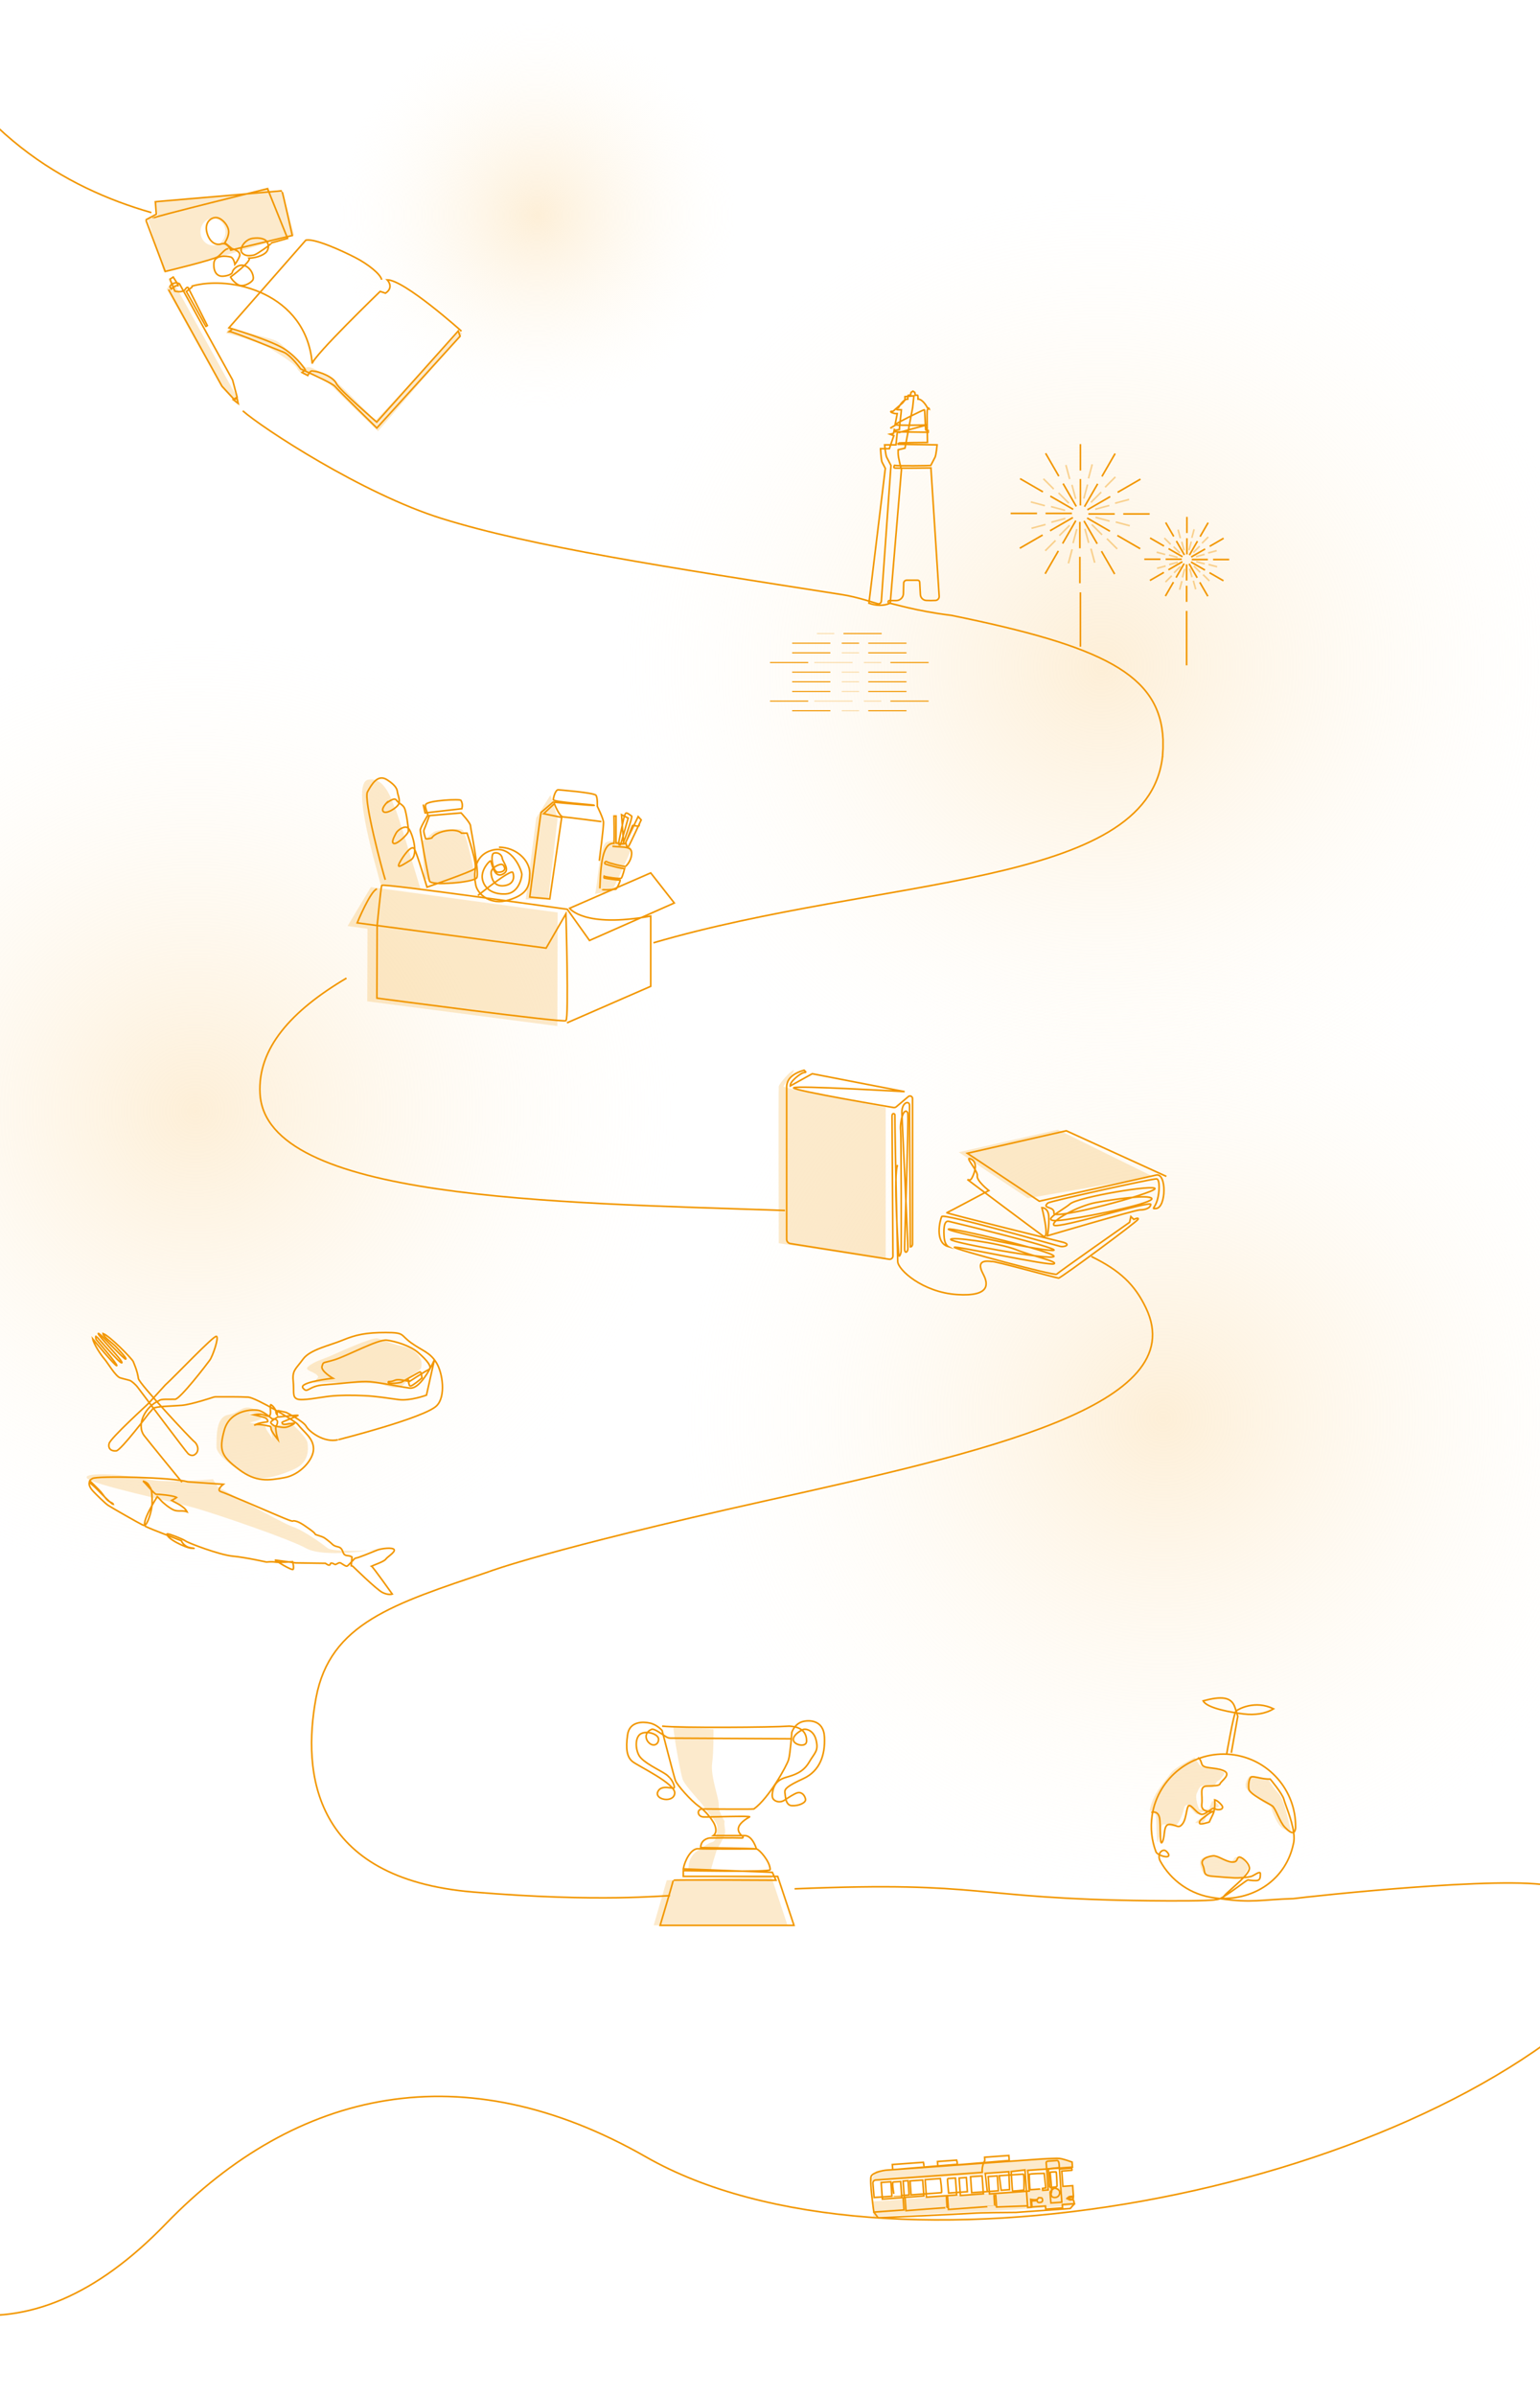 <svg fill="none" height="2239" viewBox="0 0 1440 2239" width="1440" xmlns="http://www.w3.org/2000/svg" xmlns:xlink="http://www.w3.org/1999/xlink"><linearGradient id="a"><stop offset="0" stop-color="#fce4bd"/><stop offset="1" stop-color="#fffbf1" stop-opacity="0"/></linearGradient><radialGradient id="b" cx="0" cy="0" gradientTransform="matrix(0 184 -188 0 502 201)" gradientUnits="userSpaceOnUse" r="1" xlink:href="#a"/><radialGradient id="c" cx="0" cy="0" gradientTransform="matrix(0 448 -457 0 182 1038)" gradientUnits="userSpaceOnUse" r="1" xlink:href="#a"/><radialGradient id="d" cx="0" cy="0" gradientTransform="matrix(0 448 -457 0 457 448)" gradientUnits="userSpaceOnUse" r="1" xlink:href="#a"/><clipPath id="e"><path d="m0 0h1440v2239h-1440z"/></clipPath><clipPath id="f"><path d="m136 175h296v228h-296z"/></clipPath><g clip-path="url(#e)"><ellipse cx="502" cy="201" fill="url(#b)" fill-opacity=".6" rx="188" ry="184"/><path d="m-275 1038c0 247.42 204.606 448 457 448 252.394 0 457-200.58 457-448 0-247.424-204.606-448-457-448-252.394 0-457 200.576-457 448z" fill="url(#c)" fill-opacity=".6"/><ellipse cx="457" cy="448" fill="url(#d)" fill-opacity=".6" rx="457" ry="448" transform="matrix(-1 0 0 1 1545 877)"/><ellipse cx="457" cy="448" fill="url(#d)" fill-opacity=".6" rx="457" ry="448" transform="matrix(-1 0 0 1 1317 1343)"/><ellipse cx="457" cy="448" fill="url(#d)" fill-opacity=".6" rx="457" ry="448" transform="matrix(-1 0 0 1 1487 175)"/><g stroke="#f29600"><path d="m227 383.897c18 15.9 111.883 77.496 186 100.603 85 26.5 211.097 45.531 373.5 71 15.35 2.19 34.02 8.87 35 8.8 1.4-.11 2.51-1.21 2.61-2.62l8.99-126.73s-2.96-5.63-4-7.71-1.93-11.56-1.93-11.56h10.61s1.13-10.39 1.13-10.85c0-.42 23.72-6.67 27.15-7.57.06-.02.05-.1-.01-.1-3.62.08-29.27.6-29.06-.35.23-1.02 27.11-14.35 27.45-13.96s.91 18.14 1.13 18.82 2.37.68 2.37.68v1.58l-30.96-.45v-1.36l3.95-.79c-.11-.79 1.81-15.93 1.92-18.41l-2.81-.03s-1.97.15-1.71-.71c.36-1.19 1.75-1.15 1.75-1.15s3.98-8.03 8.77-8.1c0 0-.07-3.37.4-3.58s2.16 0 2.16 0l.47-2.7 1.75-1.15 1.75 1.15.47 2.7s1.69-.2 2.16 0 .4 3.58.4 3.58c4.79.07 8.77 8.1 8.77 8.1s1.48-.07 1.75 1.15c0 0-1.18-.58-1.8.72s.09 30.58.09 30.58-27.45.15-27.59.59l.21 1.09 36.41.52s-.89 9.49-1.93 11.56-4 7.71-4 7.71c-1.15.16-29.28.62-33.97-.07 0 0-1.04 2.08.06 2.43s34.12-.06 34.12-.06v.86l7.66 119.07c.13 2.03-1.42 3.78-3.44 3.89-3.32.18-6.11.13-8.61.01-2.98-.14-5.36-2.5-5.53-5.48l-.64-11.61c-.06-1.02-.9-1.82-1.92-1.82h-10.22c-1.53 0-2.79 1.22-2.83 2.75l-.26 9.8c-.1 3.6-3.04 6.47-6.64 6.47h-6.38c-.55 0-1.04.36-1.21.89-.25.82.36 1.65 1.21 1.64 2.54-.02 24.1 7.21 57.78 11.28 140.78 28.652 195.24 54.84 198 116v8.5l-.5 8m-232.48-337.633-8.33.75v3.18l-2.15 2.71s-8.01 6.68-8.4 7.39-3.26.11-2.7.99 4.07 1.6 4.07 1.6h1.96l-2.13 11.05s-3.92 2.23-3.96 2.26 3.65.54 3.65.54l-1.09 4.71-3.29.66 3.67 1.41-.76 2.06-3.46 10.09h-8.28s.63 10.98 1.43 12.54 3.07 5.9 3.07 5.9l-15.32 125.96c6.91 2.47 13.58 2.69 19.93 0l10.48-124.87s-3.14-10.9-3.1-15.26.02-3.26.02-3.26l6.36-1.47 7.22-38.17 1.13-10.74z" stroke-miterlimit="10" stroke-width="1.5"/><path d="m1010.25 447.656v24.67" stroke-miterlimit="10" stroke-width="1.5"/><path d="m1010.25 415v24.67" stroke-miterlimit="10" stroke-width="1.5"/><path d="m994.047 451.867 12.333 21.37" stroke-miterlimit="10" stroke-width="1.5"/><path d="m977.719 423.578 12.33 21.37" stroke-miterlimit="10" stroke-width="1.5"/><path d="m982.117 463.609 21.373 12.34" stroke-miterlimit="10" stroke-width="1.5"/><path d="m953.828 447.281 21.37 12.34" stroke-miterlimit="10" stroke-width="1.5"/><path d="m977.656 479.75h24.674" stroke-miterlimit="10" stroke-width="1.5"/><path d="m945 479.75h24.67" stroke-miterlimit="10" stroke-width="1.5"/><path d="m981.867 495.949 21.363-12.34" stroke-miterlimit="10" stroke-width="1.5"/><path d="m953.578 512.277 21.37-12.339" stroke-miterlimit="10" stroke-width="1.5"/><path d="m993.609 507.878 12.341-21.37" stroke-miterlimit="10" stroke-width="1.5"/><path d="m977.281 536.157 12.34-21.36" stroke-miterlimit="10" stroke-width="1.5"/><path d="m1009.75 512.336v-24.68" stroke-miterlimit="10" stroke-width="1.5"/><path d="m1009.75 545v-24.68" stroke-miterlimit="10" stroke-width="1.5"/><path d="m1025.95 508.128-12.34-21.37" stroke-miterlimit="10" stroke-width="1.5"/><path d="m1042.28 536.417-12.34-21.37" stroke-miterlimit="10" stroke-width="1.5"/><path d="m1037.88 496.387-21.37-12.34" stroke-miterlimit="10" stroke-width="1.5"/><path d="m1066.16 512.723-21.37-12.34" stroke-miterlimit="10" stroke-width="1.5"/><path d="m1042.34 480.25h-24.68" stroke-miterlimit="10" stroke-width="1.5"/><path d="m1075 480.25h-24.68" stroke-miterlimit="10" stroke-width="1.5"/><path d="m1038.13 464.047-21.37 12.34" stroke-miterlimit="10" stroke-width="1.5"/><path d="m1066.42 447.719-21.37 12.34" stroke-miterlimit="10" stroke-width="1.5"/><path d="m1026.39 452.117-12.34 21.37" stroke-miterlimit="10" stroke-width="1.5"/><path d="m1042.71 423.828-12.33 21.37" stroke-miterlimit="10" stroke-width="1.5"/><g opacity=".4" stroke-miterlimit="10" stroke-width="1.5"><path d="m996.672 434.523 3.548 13.14"/><path d="m1002.33 453.053 3.54 13.14"/></g><g opacity=".4" stroke-miterlimit="10" stroke-width="1.5"><path d="m975.656 447.383 9.64 9.61"/><path d="m989.812 460.593 9.64 9.61"/></g><g opacity=".4" stroke-miterlimit="10" stroke-width="1.5"><path d="m963.891 469.023 13.15 3.5"/><path d="m982.758 473.383 13.16 3.51"/></g><g opacity=".4" stroke-miterlimit="10" stroke-width="1.5"><path d="m964.516 493.653 13.14-3.54"/><path d="m983.047 487.993 13.14-3.54"/></g><g opacity=".4" stroke-miterlimit="10" stroke-width="1.5"><path d="m977.375 514.659 9.61-9.63"/><path d="m990.586 500.499 9.614-9.64"/></g><g opacity=".4" stroke-miterlimit="10" stroke-width="1.5"><path d="m999.016 526.426 3.504-13.15"/><path d="m1003.38 507.556 3.5-13.15"/></g><g opacity=".4" stroke-miterlimit="10" stroke-width="1.5"><path d="m1023.64 525.813-3.54-13.15"/><path d="m1017.99 507.283-3.54-13.15"/></g><g opacity=".4" stroke-miterlimit="10" stroke-width="1.5"><path d="m1044.66 512.947-9.64-9.61"/><path d="m1030.5 499.727-9.64-9.61"/></g><g opacity=".4" stroke-miterlimit="10" stroke-width="1.5"><path d="m1056.43 491.297-13.15-3.5"/><path d="m1037.56 486.938-13.16-3.5"/></g><g opacity=".4" stroke-miterlimit="10" stroke-width="1.5"><path d="m1055.8 466.68-13.14 3.54"/><path d="m1037.27 472.33-13.15 3.55"/></g><g opacity=".4" stroke-miterlimit="10" stroke-width="1.5"><path d="m1042.95 445.656-9.61 9.64"/><path d="m1029.73 459.826-9.61 9.63"/></g><g opacity=".4" stroke-miterlimit="10" stroke-width="1.5"><path d="m1021.3 433.891-3.5 13.15"/><path d="m1016.94 452.771-3.5 13.15"/></g><path d="m1010.25 553.492v50.83" stroke-miterlimit="10" stroke-width="1.5"/><path d="m1109.85 502.953v15.07" stroke-miterlimit="10" stroke-width="1.5"/><path d="m1109.85 483v15.07" stroke-miterlimit="10" stroke-width="1.5"/><path d="m1099.96 505.523 7.53 13.05" stroke-miterlimit="10" stroke-width="1.5"/><path d="m1089.98 488.242 7.54 13.05" stroke-miterlimit="10" stroke-width="1.5"/><path d="m1092.67 512.688 13.05 7.539" stroke-miterlimit="10" stroke-width="1.5"/><path d="m1075.39 502.719 13.06 7.53" stroke-miterlimit="10" stroke-width="1.5"/><path d="m1089.95 522.555h15.07" stroke-miterlimit="10" stroke-width="1.5"/><path d="m1070 522.555h15.07" stroke-miterlimit="10" stroke-width="1.5"/><path d="m1092.52 532.454 13.05-7.54" stroke-miterlimit="10" stroke-width="1.5"/><path d="m1075.24 542.421 13.05-7.53" stroke-miterlimit="10" stroke-width="1.5"/><path d="m1099.69 539.73 7.54-13.05" stroke-miterlimit="10" stroke-width="1.5"/><path d="m1089.71 557.011 7.54-13.05" stroke-miterlimit="10" stroke-width="1.5"/><path d="m1109.55 542.461v-15.07" stroke-miterlimit="10" stroke-width="1.5"/><path d="m1109.55 562.408v-15.08" stroke-miterlimit="10" stroke-width="1.5"/><path d="m1119.44 539.894-7.53-13.05" stroke-miterlimit="10" stroke-width="1.5"/><path d="m1129.42 557.159-7.54-13.05" stroke-miterlimit="10" stroke-width="1.5"/><path d="m1126.73 532.71-13.05-7.53" stroke-miterlimit="10" stroke-width="1.5"/><path d="m1144.01 542.688-13.06-7.54" stroke-miterlimit="10" stroke-width="1.5"/><path d="m1129.45 522.859h-15.07" stroke-miterlimit="10" stroke-width="1.5"/><path d="m1149.4 522.859h-15.07" stroke-miterlimit="10" stroke-width="1.5"/><path d="m1126.88 512.961-13.05 7.54" stroke-miterlimit="10" stroke-width="1.5"/><path d="m1144.16 502.992-13.05 7.53" stroke-miterlimit="10" stroke-width="1.5"/><path d="m1119.71 505.672-7.54 13.06" stroke-miterlimit="10" stroke-width="1.5"/><path d="m1129.69 488.398-7.54 13.05" stroke-miterlimit="10" stroke-width="1.5"/><g opacity=".4" stroke-miterlimit="10" stroke-width="1.5"><path d="m1101.56 494.922 2.16 8.03"/><path d="m1105.02 506.242 2.16 8.03"/></g><g opacity=".4" stroke-miterlimit="10" stroke-width="1.5"><path d="m1088.73 502.781 5.88 5.87"/><path d="m1097.38 510.851 5.88 5.87"/></g><g opacity=".4" stroke-miterlimit="10" stroke-width="1.5"><path d="m1081.54 516 8.03 2.14"/><path d="m1093.07 518.66 8.03 2.14"/></g><g opacity=".4" stroke-miterlimit="10" stroke-width="1.5"><path d="m1081.92 531.042 8.03-2.16"/><path d="m1093.24 527.582 8.02-2.16"/></g><g opacity=".4" stroke-miterlimit="10" stroke-width="1.5"><path d="m1089.77 543.884 5.87-5.89"/><path d="m1097.85 535.224 5.87-5.88"/></g><g opacity=".4" stroke-miterlimit="10" stroke-width="1.5"><path d="m1102.99 551.07 2.14-8.04"/><path d="m1105.66 539.54 2.14-8.04"/></g><g opacity=".4" stroke-miterlimit="10" stroke-width="1.5"><path d="m1118.04 550.684-2.16-8.03"/><path d="m1114.58 539.364-2.16-8.02"/></g><g opacity=".4" stroke-miterlimit="10" stroke-width="1.5"><path d="m1130.86 542.83-5.88-5.87"/><path d="m1122.22 534.761-5.89-5.87"/></g><g opacity=".4" stroke-miterlimit="10" stroke-width="1.5"><path d="m1138.06 529.615-8.03-2.14"/><path d="m1126.53 526.945-8.03-2.14"/></g><g opacity=".4" stroke-miterlimit="10" stroke-width="1.5"><path d="m1137.68 514.562-8.03 2.17"/><path d="m1126.36 518.022-8.03 2.16"/></g><g opacity=".4" stroke-miterlimit="10" stroke-width="1.5"><path d="m1129.82 501.734-5.87 5.89"/><path d="m1121.75 510.384-5.87 5.89"/></g><g opacity=".4" stroke-miterlimit="10" stroke-width="1.5"><path d="m1116.59 494.539-2.14 8.03"/><path d="m1113.94 506.069-2.14 8.03"/></g><path d="m1109.55 570.883v50.83" stroke-miterlimit="10" stroke-width="1.5"/><path d="m763.891 592h16.24" opacity=".3" stroke-miterlimit="10"/><path d="m788.688 592h35.747" stroke-miterlimit="10"/><path d="m740.711 601.021h35.732" stroke-miterlimit="10"/><path d="m787.07 601.021h16.241" stroke-miterlimit="10"/><path d="m811.867 601.021h35.748" stroke-miterlimit="10"/><path d="m740.711 610.041h35.732" stroke-miterlimit="10"/><path d="m787.07 610.041h16.241" opacity=".3" stroke-miterlimit="10"/><path d="m811.867 610.041h35.748" stroke-miterlimit="10"/><path d="m720 619.073h35.747" stroke-miterlimit="10"/><path d="m761.414 619.073h35.732" opacity=".3" stroke-miterlimit="10"/><path d="m807.773 619.073h16.241" opacity=".3" stroke-miterlimit="10"/><path d="m832.578 619.073h35.732" stroke-miterlimit="10"/><path d="m740.711 628.082h35.732" stroke-miterlimit="10"/><path d="m787.07 628.082h16.241" opacity=".3" stroke-miterlimit="10"/><path d="m811.867 628.082h35.748" stroke-miterlimit="10"/><path d="m740.711 637.102h35.732" stroke-miterlimit="10"/><path d="m787.07 637.102h16.241" opacity=".3" stroke-miterlimit="10"/><path d="m811.867 637.102h35.748" stroke-miterlimit="10"/><path d="m740.711 646.123h35.732" stroke-miterlimit="10"/><path d="m787.07 646.123h16.241" opacity=".3" stroke-miterlimit="10"/><path d="m811.867 646.123h35.748" stroke-miterlimit="10"/><path d="m720 655.155h35.747" stroke-miterlimit="10"/><path d="m761.414 655.155h35.732" opacity=".3" stroke-miterlimit="10"/><path d="m807.773 655.155h16.241" opacity=".3" stroke-miterlimit="10"/><path d="m832.578 655.155h35.732" stroke-miterlimit="10"/><path d="m740.711 664.175h35.732" stroke-miterlimit="10"/><path d="m787.07 664.175h16.241" opacity=".3" stroke-miterlimit="10"/><path d="m811.867 664.175h35.748" stroke-miterlimit="10"/><path d="m611 881c213.478-62.402 462.14-51.067 476.01-174" stroke-miterlimit="10" stroke-width="1.5"/></g><path d="m556.312 835.241c2.07-3.7 4.001-45.06 10.671-48.25 7.4-3.54 23.32 1.78 23.25 6.2-.04 2.25-17.97 39.68-17.97 39.68l-15.94 2.37z" fill="#f29600" opacity=".2"/><path d="m352.5 830.642c-5.96 1.49-18.5 31.71-18.5 31.71l176.66 23.6 18.51-32.12s2.9 97.81 0 99.92-176.75-21.06-176.75-21.06l.22-67.85s3.47-35.38 4.3-37.53 173.51 22.36 173.51 22.36l20.76 29.14 79.3-35.01-22.05-28.13-75.85 33.07s13.28 18.68 75.85 7.29v65.63l-78.31 34.14" stroke="#f29600" stroke-miterlimit="10" stroke-width="1.5"/><path d="m560.369 804.37s4.35-32.64 3.91-36.41-5.79-14.57-5.79-14.57.46-7.68-1.19-10.21-35.19-5.14-35.19-5.14c-2.69-.3-4.56 6.95-4.75 9.23s38.16 4.6 38.35 5.26-38.54-2.97-38.54-2.97l-11.23 9.59c-.51 1.42-10.58 79.09-10.58 79.09l18.68 1.78 11.18-76.21-16.88-3.46 10.01-9.33s4.71 12.14 8.13 12.31 35.87 4.41 35.87 4.41" stroke="#f29600" stroke-miterlimit="10" stroke-width="1.5"/><path d="m466.558 791.688c15.74 0 28.81 11.88 28.81 24.36s-2.38 19.599-19.6 24.949-29.11-5.35-30.89-13.96-2.97-27.919 15.74-32.669 27.33 19.549 27.33 22.699-2.97 17.7-15.15 18.29-19.9-5.05-21.68-13.66 6.24-16.93 7.43-17.23 2.63 16.29 11.12 12.6.42-11.41 0-14.97-4.29-6.24-8.15-4.75c-3.09 1.49-.8 17.5 4.04 17.68s6.95-2.11 6.25-4.22-1.58-3.779-4.58-2.899-8.45 3.699-8.01 8.359 2.64 12.581 12.23 11.351 9.5-8.54 8.1-12.32-32.65 21.469-32.65 21.469" stroke="#f29600" stroke-miterlimit="10" stroke-width="1.5"/><path d="m395.751 751.809 1.74 7.81 34.37-3.9c.66-2.52.74-5.09-.86-7.81-.36-1.51-30.56-.03-32.84 3.74-1.73 2.86 3.27 10.07 1.38 10.91 0 0-6.56 10.78-6.56 13.21 0 .7.6 4.54 1.49 9.76 2.21 13 6.2 34.58 7.19 37.8 1.39 4.51 41.18 1.33 44.09-3.03s-5.75-45.92-5.83-48.69-8.75-11.98-8.75-11.98l-29.65 2.52s-4.21 11.52-5.05 13.24 1.27 7.11 1.37 8.02c.14 1.24 5.9-.35 5.9-.35 3.47-6.25 22.56-10.07 27.77-4.51h5.21s10.33 30.49 7.23 33.27-44.69 17.17-44.69 17.17-9.11-30.91-11.75-35.66-11.13 7.36-14.04 13.17c-2.9 5.81 2.42 2.13 10.61-2.89 8.18-5.02.84-26.93-2.36-29.79s-9.9 1.74-11.43 4.77c-1.33 2.65-5.17 9.17-1.76 9.65 3.31.47 13.04-8.82 13.31-11.45s-1.93-17.73-3.52-21.42-5.38-4.37-7.76-7.8-11.25 5.02-8.35 2.09-6.44 5.03-4.01 8.47 13.42-3.43 14.74-7.13-1.06-8.45-1.32-10.82c-.26-2.38-1.06-6.07-9.77-11.56s-14.26 4.17-18.22 11.3 13.99 74.19 16.63 82.19" stroke="#f29600" stroke-miterlimit="10" stroke-width="1.5"/><path d="m584.958 809.587s5.24-4.42 5.64-11.67-5.64-5.91-17.95-7.12" stroke="#f29600" stroke-miterlimit="10" stroke-width="1.5"/><path d="m563.203 830.948c.12 1.23 11.54 0 12.55 0s5-8.96 4.02-8.6-14.24-1.6-14.73-1.84-.12-1.72-.12-1.72c1.35.74 14.86 2.7 15.96 1.84s3.19-9.09 3.19-9.09c-1.84.61-16.58-3.56-18.05-4.17s.25-3.19 1.47-2.09 15.96 4.79 17.47 4.3" stroke="#f29600" stroke-miterlimit="10" stroke-width="1.5"/><path d="m560.883 830.162c.7-14.11.94-43.27 13.24-42.07.42-6.36 0-25.57 0-25.57h1.91v25.3l6.49.81s9.42-25.44 8.09-26.11-4.42-3.65-5.45-2.57-1.83 4.46-1.83 4.46-5.41 24.63-5.01 24.76 1.49.68 1.89.14 7.17-24.9 7.17-24.9l-6.22-3.11 1.94 26.4c.06.85 1.2 1.06 1.57.3l12.05-24.94 2.84 3.11s-11.09 23.94-11.77 24.62-1.77 0-1.77 0l-.86-3.56s6.14-15.35 6.26-15.72.74-.25 4.05.37 1.47-.98 2.7-2.09" stroke="#f29600" stroke-miterlimit="10" stroke-width="1.5"/><path d="m355.763 826.011c-2.75-12.38-28.42-94.22-11.45-97.43s22.93 23.3 25.22 27.02 23.72 75.4 23.72 75.4z" fill="#f29600" opacity=".2"/><path d="m394.461 785.529c3.37-.06 8.83-7.49 12.76-8.8s21.41-3.28 25.12-1.31 12.68 45.65 11.74 46.03-33.15 5.52-33.15 5.52-15.14-5.46-14.56-7.54-1.91-33.91-1.91-33.91z" fill="#f29600" opacity=".2"/><path d="m521.462 764.223-8.75 76.21h-21.11l9.85-76.21 13.26-21.27z" fill="#f29600" opacity=".2"/><path d="m346.77 828.992-21.77 36.33 18.64 2.49-.22 67.85 177.74 23.11.3-106.12z" fill="#f29600" opacity=".2"/><path d="m324.002 914c-51.71 30.55-83.22 65.64-80.88 107.92 5.494 99.21 272.723 101.71 490.878 109.21" stroke="#f29600" stroke-miterlimit="10" stroke-width="1.5"/><path d="m828.161 1034.91v142.08l-99.97-15.24s-.43-143.76 0-146.55 11.42-15.2 13.85-15.2-9.34 13.31-9.34 15.27 95.46 19.64 95.46 19.64z" fill="#f29600" opacity=".2"/><path d="m989.075 1055.65-92.52 21.03 64.6 42.98 116.625-20.4z" fill="#f29600" opacity=".2"/><path d="m1090.63 1099.26-93.567-42.61-92.52 21.03 67.289 44.77s99.528-22.34 109.338-24.44 9.37 30.23 0 31.23c-5.04.54-1.34-.03.94-7.72s2.56-19.36-.57-19.93-99.847 20.95-101.617 22.49c-6.55 5.68 6.48 2.66 5.57 9.56s93.577-18.55 94.437-22.87-72.05 7.77-79.39 14.24c-7.337 6.47-34.078 18.98-4.088 14.67 29.978-4.31 83.478-15.96 80.458-19.85s-35.81.86-52.21 3.88-42.617 17.26-39.217 21.14 90.987-23.3 90.557-19.42-6.04 5.18-10.35 5.18-86.288 24.16-86.288 24.16 1.78-9.43 1.29-17.97-6.469-8.34-6.469-8.34 8.199 31.5.859 26.32c-7.33-5.18-70.549-52.64-70.549-52.64s2.379 1.29 3.669-.43 7.77-14.67 0-18.55 6.471 10.79 5.611 15.53 10.79 13.81 10.79 13.81-37.971 20.28-39.261 20.71 108.73 27.61 108.73 27.61c7.768 2.16 1.291 4.75-2.589 3.88s-109.16-31.2-110.88-27.9-6.901 24.35 6.039 28.07c0 0-3.119-1.78-3.719-7.84s-.91-16.97 4.24-15.75 101.83 24.54 98.33 26.96-101.36-17.88-98.63-19.69 100.01 21.21 98.63 25.45-95.6-12.72-96.51-15.75 45.749 3.33 60.899 9.39 40.021 11.21 35.611 13.33-93.48-17.27-93.18-15.45 94.22 26.96 95.74 25.15 68.167-48.48 68.167-48.48l1.21-5.38 2.73 2.65s5.15-2.42 3.94 0-72.107 54.84-74.227 54.84-61.811-16.66-62.411-15.45c-12.3-1.82-12.4 3.67-8.06 11.87s7.56 21.07-24.5 18.97-55.479-23.19-55.479-31.03c0 0-2.671-116.25-2.651-136.78 0-1.43-2.03-1.73-2.44-.36-.25.83-.229 1.49-.229 1.49l.839 130.63c.01 1.89-1.669 3.33-3.529 3.04l-92.44-14.64c-1.96-.31-3.411-2.01-3.411-3.99v-142.83c.331-6.91 5.5-12.07 16.28-15.2 2.45 2.3 1.961 1.81-.479 2.3s-12.94 8.06-12.45 12.45l20.6-11.43 86.379 16.74s-103.12-6.06-103.83-3.56c-.709 2.5 93.46 18.41 93.46 18.41.92.15 1.871-.11 2.581-.72l11.229-9.51c1.55-1.32 3.93-.21 3.93 1.82v136.03c-.29 2.81-2.06 2.55-2.06 2.55l-.729-132.32c-.08-4.43-7.3-3.29-7.18 7.11.04 3.54 5.88 123.7 5.63 126.99s-2.531 4.56-3.041 1.27 4.251-126.19 2.841-128.47c-3.64-5.9-7.541 8.8-6.531 16.88.47 3.77.66 109.82.4 112.61s-2.019 6.66-2.279 3.2-5.06-76.17-1.01-83.72" stroke="#f29600" stroke-miterlimit="10" stroke-width="1.5"/><path d="m-84 .5c54.165 123.854 146.256 175.425 225 198" stroke="#f29600" stroke-linecap="round" stroke-width="1.5"/><g clip-path="url(#f)"><path d="m275.099 219.744-76.684 22.383-45.333 12.16-14.965-49.91 9.507-2.289-2.339-13.592 83.819-7.176 21.961-6.32 1.4 4.299 11.13-1.978 11.493 42.434zm-75.947-15.752c-6.451 0-11.675 5.679-11.675 12.673s5.224 12.672 11.675 12.672c6.452 0 11.675-5.678 11.675-12.672s-5.223-12.673-11.675-12.673z" fill="#f29600" opacity=".2"/><path d="m157.387 260.778 2.425 6.01s-4.615 2.171-3.782 3.69c.833 1.518 51.529 92.002 51.529 92.002l13.598 14.448v-6.577l-57.126-103.552-6.633-6.01z" fill="#f29600" opacity=".2"/><path d="m213.971 306.699-2.596 4.684s29.396 7.069 41.274 14.309c10.18 6.202 23.735 15.014 25.07 18.394 1.335 3.379 6.687 6.202 6.687 6.202l4.133-1.187s9.016-1.198 21.439 11.432c12.422 12.63 43.453 42.467 43.453 42.467l78.574-90.901-1.752-3.09-79.322 84.067c-8.673-9.069-37.279-38.735-41.445-40.05-4.924-1.561-19.28-12.48-23.072-9.486l-4.946-2.941s-16.631-19.388-23.745-22.351c-7.114-2.962-43.752-11.539-43.752-11.539z" fill="#f29600" opacity=".2"/><g stroke="#f29600" stroke-miterlimit="10" stroke-width="1.5"><path d="m431.524 309.458s-53.472-47.985-69.516-47.985c0 0 6.932 6.941-1.581 12.491l-4.956-1.658s-62.894 60.743-63.514 67.534c-5.457-65.876-76.012-83.08-112.957-72.336"/><path d="m356.884 261.409c-1.068-5.347-12.818-14.619-24.578-20.682-11.761-6.064-37.749-18.063-46.295-16.341l-71.941 81.95s40.249 11.763 52.714 20.318c12.466 8.556 18.693 18.897 18.693 18.897l-3.023 2.524 5.341 2.823s1.784-3.925 3.557-4.277c8.546.352 21.011 6.416 23.147 11.763 2.137 5.347 37.75 36.018 37.75 36.018l76.213-85.093 1.784 4.865-77.891 85.778s-36.99-36.199-38.988-38.809c-1.997-2.609-21.438-11.432-21.438-11.432l-10.82-5.015c-6.409-8.823-12.626-14.438-16.023-15.646s-47.085-19.26-50.685-19.26l3.099-2.425"/><path d="m157.586 270.553 49.915 90.259 11.622 12.619 2.553-1.359 1.025 4.931-4.667-3.594 3.695-2.288-4.251-16.052-49.67-89.928c-3.567-1.957-7.755-.171-8.983 2.62l1.25 2.321c2.093-1.604 4.732-3.861 6.281-3.058 1.548.802-4.38-8.139-4.38-8.139l-3.012 1.957 4.54 11.24s7.338 1.722 9.506-1.497c2.169-3.219 2.916-1.754 2.916-1.754l17.935 35.387s-1.496 1.112-1.463.748c.032-.363-18.159-32.574-18.159-32.574l5.746-4.427"/><path d="m143.239 203.757c-1.153-.866 106.924-27.42 106.924-27.42l18.735 46.423-15.563 4.353s2.307-.578-6.345 5.486c-8.641 6.064-9.506 5.775-11.525 6.064-2.019.288-6.345.866-9.218-2.492-2.874-3.358 2.307-12.224 9.795-13.411 7.498-1.187 12.679.899 13.832 3.497 1.154 2.599 1.731 4.62 0 8.074-1.73 3.455-9.218 6.642-17.005 6.93 2.596 2.888-17.293 17.603-17.293 17.603s1.73 3.754 6.633 6.93 12.391-1.444 14.121-4.043c1.73-2.598-.865-10.672-6.922-13.271-6.056-2.599-11.814 3.176-12.102 5.775-.288 2.598-7.499 4.331-10.949 3.753-3.45-.577-6.922-4.042-6.345-12.116s12.391-6.641 15.564-5.775c3.172.866 4.037 6.93 4.037 6.93s2.596-3.176 4.326-7.507c1.731-4.332-4.55-6.417-7.146-7.283l-6.58-5.465s4.711-6.588 3.354-12.309c-1.367-5.721-7.199-11.314-11.92-11.186-4.722.128-10.554 4.844-8.193 13.924 2.36 9.068 8.321 12.426 13.662 10.694 5.34-1.732 8.695 5.839 8.695 5.839l57.478-13.678s-9.315-41.9-9.689-41.771c-.374.128-118.321 10.191-118.321 10.191l.866 11.689-9.817 5.304 18.159 48.188s45.536-10.961 49.285-13.849c3.75-2.887 7.21-8.074 9.795-7.218"/></g></g><path d="m1020.5 1174.13c26.82 13.05 40.62 26.33 51 48 43.71 91.22-150.084 134.53-355 180.15-204.916 45.61-259 66.22-259 66.22" stroke="#f29600" stroke-miterlimit="10" stroke-width="1.5"/><path d="m329.133 1454.89c-3.015-1.83-4.739-.58-6.933-2.16-2.194-1.57-1.208-6.19-6.23-7.31-5.021-1.11-4.645-2.34-8.622-5.37-3.978-3.02-3.86-3.44-9.574-5.22-5.713-1.78 0 0-7.684-5.52-7.684-5.53-10.687-7.36-14.489-8.1-3.801-.74 2.687 2.86-15.884-5.06-18.583-7.91-48.171-20.71-53.075-22.24-4.904-1.52 2.159-6.93 2.159-6.93l-33.307-2.31c-13.878-4.32-84.621-5.76-89.032-3.11-4.411 2.65-1.842 2.79-1.842 2.79s7.696 7.34 9.925 10.02c2.229 2.67 4.787 7.15 7.649 8.68 2.863 1.52 3.567 1.83 3.837 2.72-1.76.18-16.038-15.25-18.912-17.58-2.874-2.34-3.637-3.11-3.637-3.11-.633 2.68 1.079 5.83 4.223 9.05 3.144 3.23 10.418 10.44 13.233 12.4 2.816 1.96 29.963 17.34 31.711 18.07s2.733 1.93 4.775-1.75c2.041-3.67 4.575-12.07 4.786-17.68.212-5.6-.129-13.17-1.63-14.99-1.502-1.82-1.396-4.75-7.051-6.24 1.314.41 11.039 12.53 12.529 12.36 1.49-.16 16.132 1.07 19.135 3-1.068.83-4.728 2.75-4.728 2.75 3.332 2.03 11.978 5.45 14.418 10.61-4.352-1.63-8.095 0-12.036-1.5-3.942-1.51-10.547-6.89-12.577-9.32s-3.203-3.31-3.203-3.31-16.319 25.21-10.687 27.96c5.619 2.75 30.842 12.21 33.224 13.23 1.009 2.83 4.094 5.33 6.804 6.17 2.71.85 8.201 1.12 2.71.85-5.49-.27-24.237-9.45-22.794-13.49 1.431-.27 14.77 4.87 17.175 6.7s31.582 12.98 44.088 14.18c12.494 1.2 31.57 5.51 31.57 5.51s4.857-.56 8.177.03c3.332.58 16.296-.32 16.296-.32s1.525 5.51.492 7.09c-1.032 1.57-17.374-8.65-16.741-8.64.634.01 19.158 2.64 19.158 2.64l27.781.38s2.898 2.25 3.918 1.58c1.021-.67.317-1.88 1.736-1.79 1.42.08 2.464 1.03 3.367 1.31.904.28 3.25-2.05 4.728-1.58 1.479.47 5.233 3.69 6.5 3.1 1.267-.58 7.215-7.55 7.731-7.48 1.502.38 16.319-5.89 20.425-7.5 4.106-1.6 14.805-2.77 15.861-.36 1.056 2.4-6.393 6.65-7.895 8.88s-11.462 5.61-13.269 6.49c1.314.68 19.405 26.11 19.405 26.11s-3.637 1.29-9.245-1.52c-5.608-2.82-27.652-24.45-27.652-24.45s-1.02-.49-1.537-.56l.763-8.06z" stroke="#f29600" stroke-miterlimit="10" stroke-width="1.5"/><path d="m380.729 1288.59c6.523 5.05-6.218-1.09-11.427 1.19-4.939 2.16-6.441.34-6.276 2.03.164 1.69 10.852.51 12.541-.34 1.689-.84 15.427-8.81 16.952-9.49s2.03 5.6 2.03 5.6-4.411 3.89-8.306 6.44c-3.895 2.54-3.391.16-4.235-2.55 0 0 14.747-9.66 18.817-11.69 4.071-2.03-2.029-9.15-9.667-15.77-7.637-6.62-21.363-10.68-29.505-11.7s-37.131 14.75-48.827 18.32c-11.697 3.56-10.172 1.52-11.697 6.01-1.525 4.5 10.171 11.28 10.171 11.28s-32.555 3.55-27.98 9.15c4.576 5.6 4.576-2.03 19.839-3.05s30.009-3.05 39.066-3.05 29.6 4.57 40.78 6.1c11.18 1.52 23.174-26.44 23.174-26.44l-7.407 33.04s-15.263 5.6-25.95 4.18c-10.688-1.42-20.848-3.16-32.286-3.67-11.439-.52-23.147-.51-32.298.5-9.15 1.02-25.939 4.58-30.514 2.55s-2.546-6.62-3.555-16.79 2.546-11.19 9.151-20.34c6.617-9.15 24.918-12.72 37.131-17.8 12.213-5.09 21.868-7.12 40.181-7.12 18.314 0 13.222 2.03 23.91 9.67 10.676 7.62 17.292 8.64 23.393 18.31 6.1 9.67 9.162 32.07.199 40.6-11.907 11.34-91.683 31.53-91.683 31.53" stroke="#f29600" stroke-miterlimit="10" stroke-width="1.5"/><path d="m175.9 1358.4c1.783 1.5 4.035 2.1 5.819 1.08 5.384-3.07 3.167-9.9 0-12.29-3.168-2.38-51.644-54.33-52.312-59.04-1.021-7.3-3.872-13.39-4.822-15.85-.95-2.47-21.868-23.95-28.32-26.22 0 2.85 9.502 9.31 12.165 12.35s10.641 11.03 9.128 11.59c-1.514.57-25.095-25.66-25.669-23.94-.575 1.71 23.756 26.04 22.044 27.37-1.712 1.32-23.569-24.91-24.132-24.91-.563 0 0 3.04 0 3.04s20.331 23.38 19.381 24.52-22.431-24.9-22.431-24.9c.95 4.94 7.79 15.21 10.828 18.63 3.039 3.43 10.453 16.35 14.829 17.68 4.376 1.34 8.741 2.09 9.878 2.85 1.138.77 4.177 2.86 6.84 6.47s45.472 60.5 46.751 61.58z" stroke="#f29600" stroke-miterlimit="10" stroke-width="1.5"/><path d="m316 1345.38c-13 3.12-27.057-7.71-29.65-12.53s-18.56-13-18.794-13.06c-.235-.06-5.655-1.31-7.25-1.58-1.596-.27-1.092 3.96-1.092 3.96s-1.032-.78-1.196-2.92c-.164-2.13-2.3-4.98-3.836-6.08-1.537-1.09-.986-.61-1.35.97-.363 1.57.704 6.2-.363 8.26-1.068 2.05-3.708.39-6.64-.5-2.933-.89-8.471.09-8.471.09s9.644 2.32 10.793 2.98c1.15.65 2.358 1.74 2.218 3.46-.939.65-8.072.44-12.682 3.52 2.428-2.17 13.139.54 13.139.54s2.734-.25 2.616 2.31c-.117 2.55 6.523 10.58 6.523 10.58s-.422-1.78-1.009-3.63c-.586-1.84-1.361-7.15-1.091-8.16s1.244-.58 4.611-.06 4.998.37 7.52-.6 5.655-2.62 5.15-2.92c-.504-.31-3.355.33-7.508.86-4.153.52-3.766-1.21-3.965-1.68-.2-.47 14.594-5.91 14.946-6.57s-19.158 1.56-19.158 1.56-5.397 3.44-6.077 4.42c-.681.99.633 2.27 3.003 3.67 2.37 1.41 3.086-2.07 3.062-3.83-.023-1.76-2.628-2.9-4.939-2.54 0 0-7.156-6.45-12.342-7.88-5.185-1.43-27.147-.8-32.45 18.41-5.303 19.19-2.546 24.33 13.609 36.61 16.155 12.29 27.957 10.37 42.657 7.73s27.17-16.82 27.159-26.87c-.012-10.06-8.881-15.43-14.841-23.09-2.264-2.91-38.914-24.74-46.188-25.25-6.312-.43-25.387-.35-30.327-.33-.786 0-1.548.13-2.299.38l-.622.2s-19.721 6.58-28.719 7.38c-8.998.79-24.121.82-27.077 2.91-.657 1.25-3.66 4.35-3.66 4.35s-26.256 34.74-30.632 35.28-8.024-1.74-6.746-6.84c1.279-5.11 36.263-36.77 36.826-37.48.563-.7 15.592-17.14 15.592-17.14 9.819-8.92 45.179-46.28 47.889-45.55s-3.426 18.41-6.136 22.2c-2.698 3.79-27.781 36.44-32.473 36.62-4.693.19-13.703-.52-14.982 1.27-12.785 5.33-21.818 22.7-13.748 32.94 6.456 8.2 26.121 32.25 35.147 43.25" stroke="#f29600" stroke-miterlimit="10" stroke-width="1.5"/><path d="m355.609 1446.81c-6.417 1.83-52.5 9.11-69.276 0-16.776-9.1-81.043-30.9-101.726-37.04-20.683-6.15-99.837-22.65-103.404-28.72-3.566-6.08 40.803-2.91 56.453 1.17 15.651 4.08 61.486 0 61.486 0l4.271 6.87s58.882 33.55 70.062 37.45c11.18 3.91 27.945 16.22 32.978 20.12 5.033 3.91 42.727 2 42.727 2" fill="#f29600" opacity=".2"/><path d="m297.624 1286.83c-1.514-5.4-15.533-5.77-8.647-10.57 6.899-4.81 10.735-5.14 20.836-9.57 10.101-4.44 37.788-16.98 42.973-16.08 5.186.91 12.072 5.21 23.358 7.27 11.286 2.05 18.114 10.43 18.02 16.06-.093 5.63-.258 5.44-7.344 9.91-7.097 4.47-8.294 14.68-19.076 12.75-10.781-1.91-7.567-3.94-24.249-4-16.683-.06-47.654-1.98-50.013 0-2.358 1.98 4.142-5.76 4.142-5.76z" fill="#f29600" opacity=".2"/><path d="m270.092 1328.52c5.995 4.11 16.836 15.31 17.41 19.59.575 4.28 2.523 17.9-12.025 24.53-14.547 6.63-32.063 11.7-42.269 6.94-10.207-4.77-31.007-19.3-30.784-27.53.223-8.22-.998-27.68 10.722-29.91 11.721-2.23 13.715-9.99 23.968-5.61 10.254 4.38 8.06 5.31 8.06 5.31s-12.506-2.98-12.506-.9c0 0 10.922 1.97 11.474 4.03.551 2.05-10.524 4.09-10.617 4.37-.094.28 13.69 1.59 14.066 2.15.375.56.833 3.35 2.147 5.31s4.939 7.26 4.939 7.26-2.077-11.56-1.865-11.95c.211-.39 3.824-.53 6.065-.06s11.239-3.52 11.239-3.52z" fill="#f29600" opacity=".2"/><path d="m457.497 1468.54c-89.474 30.18-149 48.21-162 118.08-13 69.88-3.5 168.88 147 181.38 120.4 10 177.833 3 184 3.5" stroke="#f29600" stroke-miterlimit="10" stroke-width="1.5"/><path d="m629.594 1613.71c.76 10.53 6.64 42.67 8.681 48.81 2.04 6.13 17.893 22.23 20.199 26.07s12.532 14.07 12.267 18.67c-.266 4.6-.508 13.14-4.854 14.11-4.347.98-10.492 6.27-10.492 6.27s-12.774 4.52-11.494 20.19l20.501.54s5.071-18.56 6.351-20.63c1.279-2.08 5.107-8.9 6.64-12.51s-.253-8.69 0-11.65c.254-2.96.495-.52-2.185-6.09-2.681-5.56-3.188-7.1-3.188-12.2 0-5.11-7.666-25.83-6.133-37.32 1.533-11.5 1.28-32.06 1.28-32.06l-37.573-2.18z" fill="#f29600" opacity=".2"/><path d="m623.469 1756.98-12.242 42.14h125.166l-15.249-45.75z" fill="#f29600" opacity=".2"/><path d="m626.145 1661.04c1.605 1.8 2.728 3.71 3.441 5.38.712 1.66 1.002 3.08.929 3.91-.205 2.21-12.23-3.61-15.442 4.01-3.211 7.62 15.165 10.74 15.841 1.23.64-8.92-34.301-25.31-39.517-29.52-5.216-4.22-6.411-11.82-4.612-24.86s14.645-12.44 21.068-11.04 11.229 6.83 11.229 6.83 11.035 42.71 12.435 46.73c1.401 4.02 14.44 18.86 21.866 24.08 7.425 5.21 12.435 12.83 13.836 15.25 1.401 2.41 4.214 8.82-.205 12.19h29.326c7.45 0 10.987 12.47 10.987 12.47s-47.34.21-54.355-.2-12.834 11.64-14.041 18.86l83.235 3.21 3.405 7.42s-96.275-.6-96.07 0c.205.61-12.23 42.15-12.23 42.15h125.154l-15.249-45.76h-88.245v-5.42s81.231 1.61 81.231-.8c0-7.82-10.432-19.25-12.835-19.45-2.813-.6-44.322-1-52.145-1.2 0-7.43 7.014-9 8.62-9 1.244 0 21.286-.35 30.136 0 .869.04 1.268-1.1.543-1.59-1.509-1.04-3.091-2.61-3.815-4.87-1.606-5.01 4.008-9.83 10.226-13.23 2.282-1.26-37.307.21-43.127 0-5.819-.21-6.616-7.43-.797-7.43 5.82 0 43.321.4 47.933 0 14.041-10.03 30.884-40.51 32.49-46.13 1.605-5.61 3.006-25.47 3.006-25.47.966-2.82 3.839-8.07 9.538-9.88s20.187-2.37 20.984 14.26c.797 16.62-4.177 31.67-19.716 38.84s-17.326 9.56-17.326 12.54c.628 3.48.338 12.34 6.52 12.74s13.426-2.62 12.822-6.03c-.604-3.42-3.417-7.04-7.449-6.04-2.681.66-8.536 4.44-12.17 6.9-2.56 1.74-5.904 2.06-8.621.58-3.139-1.7-3.308-4.51-2.463-8.75 1.195-5.98 4.177-10.76 12.544-13.15s16.131-4.98 21.516-14.15c5.384-9.16 8.958-10.36 6.568-20.51-2.391-10.15-10.758-11.35-13.149-9.56-4.358 2.16-9.707 6.66-7.787 10.51s12.001 5.79 12.001-.21-2.559-13.22-16.166-13.9c-16.131 1.19-102.191 1.79-118.925 0" stroke="#f29600" stroke-miterlimit="10" stroke-width="1.5"/><path d="m740.422 1624.81-113.202-.59c-1.388 0-2.74-.37-3.948-1.06-3.549-2.04-11.409-8.3-14.029-7.17-7.474 3.21-5.771 10.61-1.039 13.62 3.864 2.45 7.776-.2 7.57-4.6-.205-4.41-9.936-7.82-15.961-5.21s-6.012 14.04-2.209 20.66 18.653 13.23 24.666 17.25c1.509 1 2.789 2.16 3.852 3.36" stroke="#f29600" stroke-miterlimit="10" stroke-width="1.5"/><path d="m1207.12 1710.99c-2.77-11.59-6.89-30.48-11.7-35.35-4.81-4.88-8.74-11.87-9.41-12.67-.67-.81-15.97-5.12-17.91-2.93-1.95 2.18-4.61 7.3-2.85 10.73s15.38 13.18 18.68 14.79c3.3 1.6 4.45 1.77 5.41 5.53.97 3.77 5.23 14.32 10.23 17.48 5.01 3.16 7.55 2.41 7.55 2.41z" fill="#f29600" opacity=".2"/><path d="m1117.03 1642.2c-3.79 2.52-18.79 9.23-22.88 15.45s-15.94 17.13-19.17 34.2c0 0 5.41.59 6.01 5.8.59 5.22.23 24.4 1.6 23.58 1.37-.83 2.32-16.4 5.31-16.61s7.87 3.39 10.98 1.74c3.1-1.66 7.02-10.2 8.63-17.96 2.69-3.97 4.31.16 6.75 2.45 2.43 2.29 4.05 5.76 7.2 4.11 3.14-1.66 5.18-2.68 5.18-2.68l4.45.16s-14.29 10.76-13.4 10.87c.9.11 4.23.55 6.38-.05 2.15-.59 2.98-3.36 3.85-5.49.5-1.22 1.79-4.86 2.94-8.14.84-2.4 1.62-4.61 1.99-5.56.86-2.26 3.7-.57 4.96.79 1.25 1.35 3.73 3.73-.54 4.32s-14.88 2.44-15.79 1.52c-.9-.93-4.28-10.78-2.43-14.91 1.85-4.14 2.51-6.92 5.98-7.15 3.46-.22 9.03 3.99 11.26-.95s3.1-2.88 5.07-5.45c1.98-2.57 4.43-5.2 2.86-6.17s-6.97-2.82-10.98-3.31c-4-.49-10.13-1.63-11.37-3.23-1.25-1.59-4.84-7.31-4.84-7.31z" fill="#f29600" opacity=".2"/><path d="m1162.22 1754.2c-5.44.37-31.29.47-35.1-2.18s-5.53-10.18-5-12.76c.52-2.57 4.3-4.45 8.05-4.85 3.75-.41 2.21-1.1 8.65 1.06 6.43 2.17 10.78 6.24 12.76 4.31s2.69-4.9 5.1-4.49c2.42.4 5.43 1.64 7.31 4.48s3.87 4.62 2.45 7.27-4.22 7.16-4.22 7.16z" fill="#f29600" opacity=".2"/><path d="m1147.02 1638.95s6.59-38.5 8.85-40.2c2.25-1.71 17.52-10.4 34.99-1.98-7.51 4.69-17.6 6.09-28.01 4.81-10.42-1.28-34.38-5.22-37.81-12.24 17.06-4.52 26.32-3.86 29.65 5.96 1.17 3.44 2.72 8.46 2.72 8.46l-6.05 34.13" stroke="#f29600" stroke-miterlimit="10" stroke-width="1.5"/><path d="m1076.53 1693.72s7.31-3.06 8.02 7.26c.71 10.33-.15 25.43 2.52 19.8 2.68-5.62.37-16.47 6.93-16 6.55.47 8.02 4.63 11.99-.84 3.97-5.45 3.22-18.1 6.68-16.69 3.45 1.41 7.5 8.86 11.89 8.08s9.14-7.14 11.54-5.2 9.8.87 6.05-3.55-6.35-4.74-6.35-4.74.95 8.37-1.68 13.67c-2.13 4.27-3.35 7.07-3.35 7.07s-8.6 2.88-9.06 1.21c-.77-2.76 2.65-4.24 6.72-7.63 4.16-3.46 7.06-3.61 6.76-3.63 0 0-12.54 2.23-11.46-6.56 1.08-8.78-2.59-16.5 4.4-16.97 7-.46 11.88.14 12.85-2.38s11.32-8.84 2.82-12.2c-8.5-3.37-18.67-1.3-20.06-6.11-1.39-4.8-2.61-5.6-3.59-5.72" stroke="#f29600" stroke-miterlimit="10" stroke-width="1.5"/><path d="m1140.76 1774.16c-2.33-.32-4.52-.63-4.99-.69-22.39-2.75-40.87-16.18-50.95-34.56-.47-.87-.79-1.84-.91-2.83-.14-1.12-.09-2.1.09-2.94m56.76 41.02c.95-.44 2.05-1.03 3.24-1.74m-3.24 1.74c-1.08.5-2.12.72-3.26.94h-.5c-6.61 1.32-39.95 1.28-62 1.02-170.5-1.96-150-18.62-332-11.12m397.76 9.16c30.8 4.33 37.52.9 68.61 0 12.63-1.74 198.63-22.08 242.13-11.66m-367.5-29.36c.82-3.83 4.37-4.91 5.98-3.71 2.12 1.58 4.36 4.8 1.64 5.45-1.74.42-5.09-.41-7.62-1.74zm0 0c-1.41-.75-2.57-1.66-3.04-2.6-4.03-10.55-5.46-22.27-3.62-34.3 5.44-35.43 38.3-60.64 73.93-56.77 34.92 3.79 60.56 33.51 60.17 67.73l-.01 1.11c-.28 2.2-.9 3.44-1.79 3.92m0 0c-1.86 1.01-4.89-1.28-8.26-4.83-4.98-5.23-8.42-17.55-11.76-19.94s-21.14-10.85-21.87-15.58c-.74-4.72.37-11.18 2.74-11.55 2.36-.37 7.12 1.21 11.34 1.73s5.89.39 5.89.39 11.54 13.63 12.85 19.09c.99 4.08 7.39 18.58 9.07 30.69zm0 0c.57 4.04.6 7.82-.27 10.85-6.54 31.25-33.63 50.91-65.33 50.9-.76-.1-.69-.66-.04-1.56m0 0c2.35-3.28 12.38-11.13 18.8-17.94m-18.8 17.94c8.28-4.93 21.14-15.21 22.88-15.74 0 0 3.86.79 7.85.63 4-.17 3.74-3.51 3.78-6.48s-5.46 1.31-7.89 2.33c-1.26.54-4.4 1.02-7.82 1.32m0 0c3.43-3.64 5.83-6.98 5.49-9.19-.78-5.13-7.92-10.88-10.03-9.82s-.6 4.88-6.49 4.48-13.11-6.23-17.46-5.78c-4.35.46-12.55 2.75-9.66 8.72 2.9 5.98-.83 9.48 8.96 10.36 9.81.87 15.38 1.23 20.3 1.5 2.36.13 5.74 0 8.89-.27z" stroke="#f29600" stroke-miterlimit="10" stroke-width="1.5"/><path d="m1507 1857c-189.5 193.5-679.482 286.32-903 158.5-170.5-97.5-326.5-64-449 62.57-129.388 133.69-256.5 106.43-389-51.57" stroke="#f29600" stroke-linecap="round" stroke-width="1.5"/><path d="m960.827 2061.25-28.957 1.06-.781-10.91-1.617.12s.572 10.16.716 10-43.32 3.1-43.32 3.1l-.919-12.83-1.006.08s.514 11.43.795 11.1c.28-.32-38.576 2.77-38.576 2.77l-.868-12.12-1.818.13.809 11.3-28.173 2.02s-4.412-30.44-2.415-33.73 10.587-5.22 14.426-5.5l146.531-10.49c.705-.05 12.351-.48 15.097-.37 2.746.1 11.709 3.32 11.709 3.32l.34 4.75-41.814 2.99 1.388 19.39-37.16 2.66-1.164-16.26 8.483-.61.998 13.94-24.945 1.79-1.07-14.95 10.804-.77 1.201 16.76-21.503 1.54-1.167-16.3 6.758-.48.95 13.26-17.543 1.26s-1.371-13.5-.968-13.53l7.368-.53 1.135 15.85-28.307 2.03-1.172-16.36 14.241-1.02s1.853 13.16.947 13.23l-28.374 2.03-.933-13.03 11.818-.84 1.07 14.94-18.281 1.31-1.095-15.3 4.644-.33.958 13.38s-13.946.9-13.939 1-2.457-13.02-.94-13.13l6.966-.5 1.085 15.15-18.181 1.3-1.112-15.53 9.087-.65.968 13.51-16.664 1.19-1.114-13.29c-.132-1.57 1.044-2.94 2.608-3.05l99.567-7.13c-.416-6.84 2.476-11.1 2.476-11.1l-.219-3.07 22.684-1.62.333 4.66-66.725 5.58-.331-4.61 17.913-1.28s1.126 3.85.28 3.91c-.845.06-60.056 4.99-60.056 4.99l-.344-4.81 29.045-2.08s.735 3.29.274 3.82" stroke="#f29600" stroke-miterlimit="10" stroke-width="1.5"/><path d="m972.688 2045.47c-1.308.2-9.289.67-9.289.67-.885-1.06-.961-13.43-1.019-14.24s14.039-1.01 14.039-1.01l1.473 13.5-3.106.52.231 1.81 5.047-.36s-1.453-18.87-1.418-19.79c.036-.91-.289-4.04-.397-5.55-.109-1.52 1.616-1.54 2.623-1.62l7.577-.54c1.006-.07 1.74 1.6 1.856 3.22l.246 3.44-10.273 1.14 1.201 16.76c.079 1.12 3.58.35 3.882.33s3.141-.02 3.055-1.23c-.087-1.21-.429-13.06-.933-13.03-.503.04-5.578.1-5.557.4.022.3 1.891 17.93 1.331 18.59-.56.65-1.35 5.27 3.395 4.93s4.873-5.63 3.362-6.94c-1.511-1.32-3.644-2.38-5.156-1.16-1.511 1.22-2.767 2.43-2.925 3.05s.731 10.2.731 10.2l10.201-.73-2.22-31 11.405-.81s.65 1.98.15 2.02l-9.39.67 1.027 14.34 9.183-.66.71 9.9c-2.32.17-5.072-.04-4.957 1.58.116 1.61 1.477 2.12 3.067 1.71 1.59-.42 2.48-2.11 1.36-2.23s-5.764.31-5.713 1.01c.05.71 6.453.76 6.533 1.97.09 1.21.64 2.9.64 2.9l-11.334.81.224 3.13-15.751 1.12-.209-2.92-12.624.9-.398-5.56 5.148-.36s.036 1.92 2.258 1.76c2.221-.16 2.99-.72 2.875-2.33-.116-1.62-.663-2.19-1.878-2.1-1.214.08-1.876-.68-2.566.99s-6.718.48-6.718.48l.528 7.37-3.275.23-2.516-35.13-12.883 1.52s.848 17.5 1.294 18.08c.446.57 10.604-.76 10.604-.76s.461-14.85-.66-14.88c-1.122-.02-22.423 1.51-22.423 1.51l1.782 13.57 7.878-.56-.697-16.8-22.059 1.58 1.926 17.01" stroke="#f29600" stroke-miterlimit="10" stroke-width="1.5"/><path d="m1004.66 2059.22-3.9 4.5-50.7 3.63c-10.746.09-31.375.16-41.504.86-10.129.71-87.483 4.15-87.483 4.15l-3.961-5.3" stroke="#f29600" stroke-miterlimit="10" stroke-width="1.5"/><path d="m815.5 2057.19 186.87-13.96 2.63 17.73-68.5 4.54-119.865 5.64z" fill="#f29600" opacity=".2"/><path d="m819.5 2028.5 169-13.07 12.78 4.57 2.12 6.08-69.007 4.96-120.674 7.21z" fill="#f29600" opacity=".2"/></g></svg>
